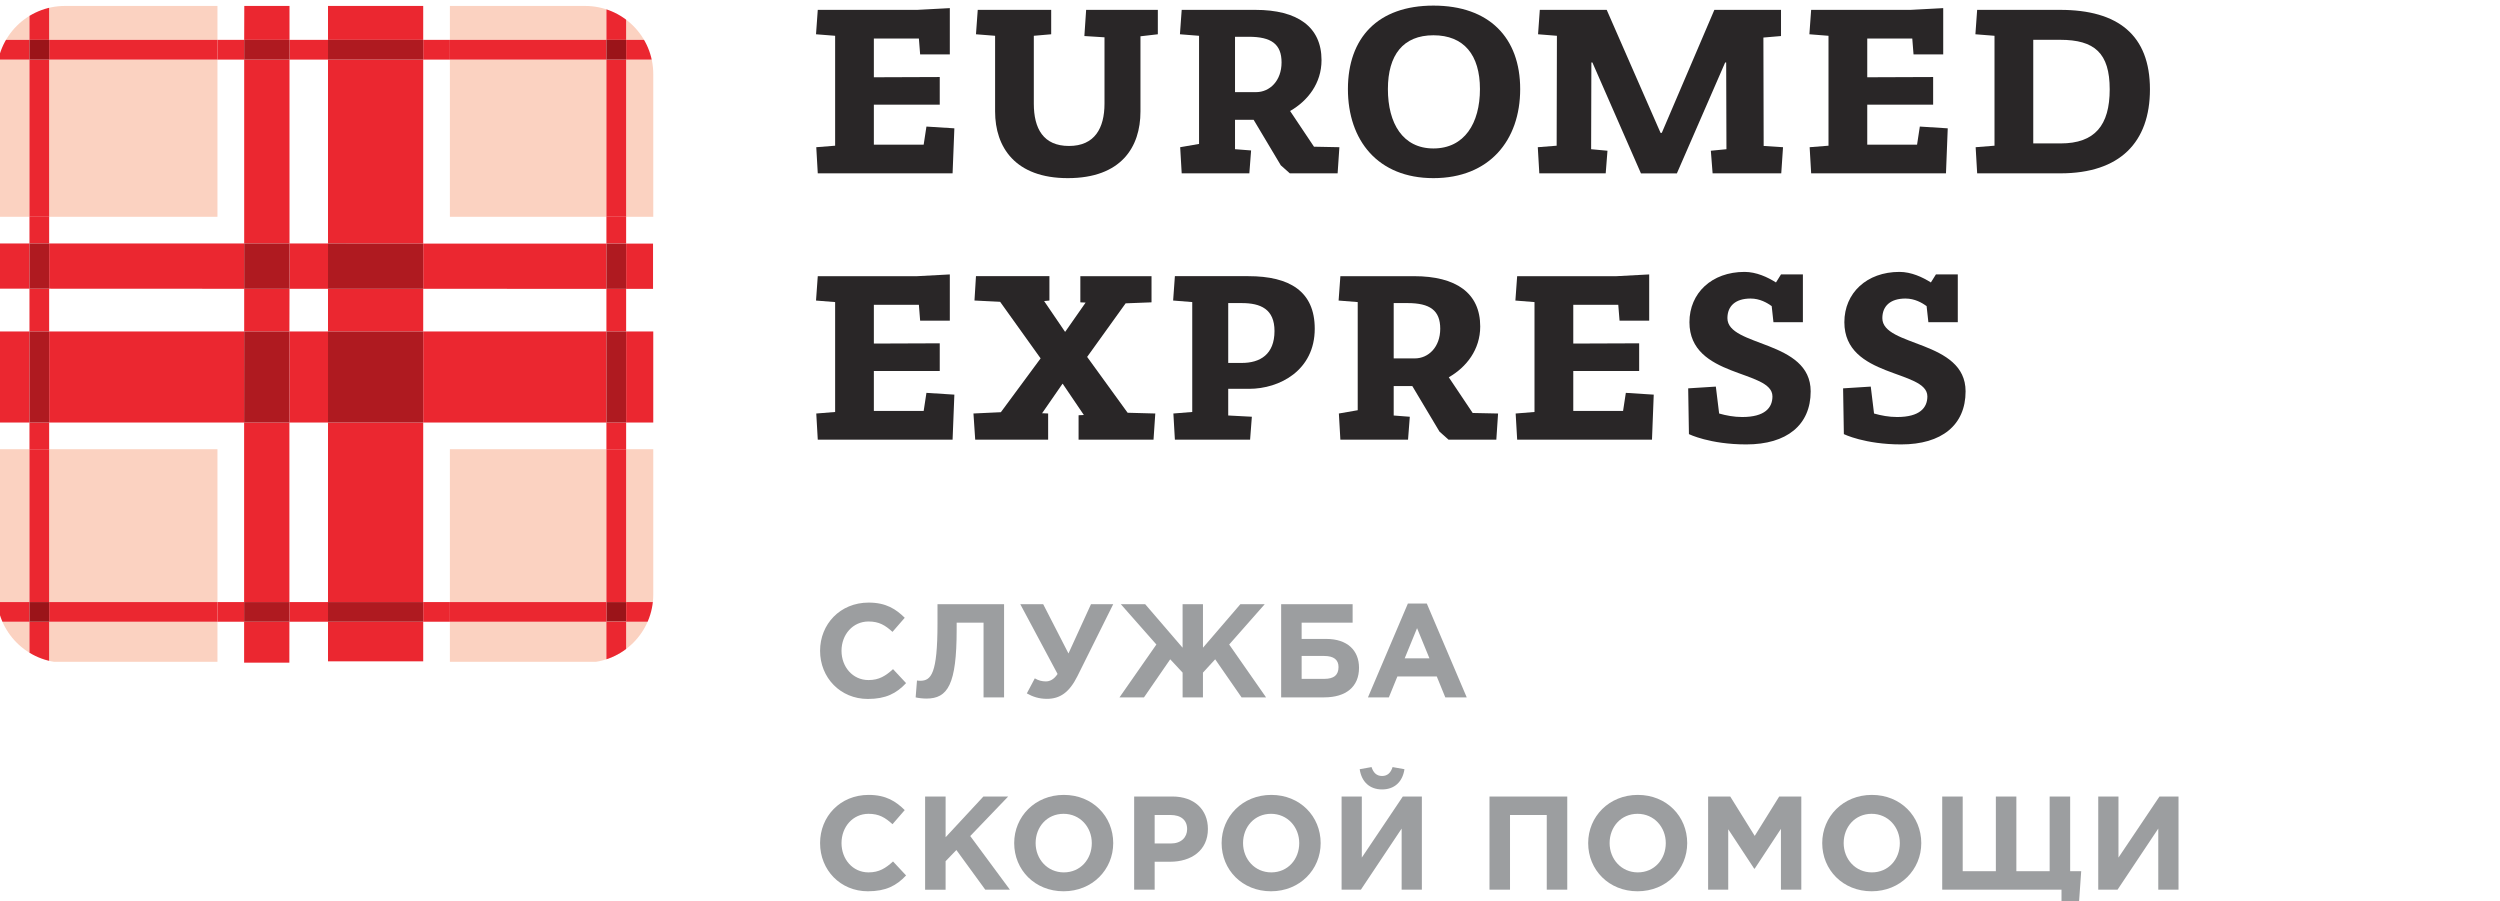 <?xml version="1.0" encoding="UTF-8"?> <!-- Generator: Adobe Illustrator 16.0.3, SVG Export Plug-In . SVG Version: 6.00 Build 0) --> <svg xmlns="http://www.w3.org/2000/svg" xmlns:xlink="http://www.w3.org/1999/xlink" id="Layer_1" x="0px" y="0px" width="169.953px" height="61.253px" viewBox="0 0 169.953 61.253" xml:space="preserve"> <g> <path fill="#292627" d="M62.552,3.698l-0.085-1.078h-3.061v2.633l4.479-0.017v1.881h-4.479v2.718h3.386l0.188-1.231l1.899,0.12 l-0.121,3.061h-9.165l-0.102-1.778l1.282-0.102V2.433L55.474,2.33l0.119-1.659h6.754l2.223-0.119v3.146H62.552z"></path> <path fill="#292627" d="M70.28,2.433v4.617c0,1.693,0.649,2.873,2.393,2.873s2.412-1.214,2.412-2.873V2.536L73.717,2.45l0.12-1.778 h4.874V2.33l-1.181,0.137v5.112c0,2.428-1.316,4.531-4.941,4.531c-3.573,0-4.941-2.104-4.941-4.531V2.433l-1.3-0.103l0.12-1.659 h4.993V2.33L70.28,2.433z"></path> <path fill="#292627" d="M80.333,11.785l-0.103-1.778l1.283-0.222V2.433l-1.3-0.103l0.12-1.659h5.01c2.854,0,4.496,1.146,4.496,3.42 c0,1.572-0.939,2.77-2.137,3.454l1.624,2.428l1.727,0.034l-0.12,1.778h-3.248l-0.615-0.547l-1.847-3.095h-1.265v2l1.093,0.085 l-0.119,1.556H80.333z M83.958,2.5v3.763h1.436c0.924,0,1.728-0.77,1.728-2.019c0-1.248-0.702-1.744-2.223-1.744H83.958z"></path> <path fill="#292627" d="M97.446,12.11c-3.777,0-5.813-2.565-5.813-6.053c0-3.488,2.036-5.676,5.813-5.676 c3.797,0,5.898,2.188,5.898,5.676C103.345,9.545,101.243,12.11,97.446,12.11z M97.446,2.398c-2.052,0-3.095,1.333-3.095,3.659 c0,2.326,1.01,4.035,3.095,4.035c2.104,0,3.163-1.709,3.163-4.035C100.609,3.732,99.516,2.398,97.446,2.398z"></path> <path fill="#292627" d="M104.644,11.785l-0.103-1.778l1.282-0.102l0.018-7.472l-1.282-0.103l0.119-1.659h4.548l3.66,8.361h0.085 l3.573-8.361h4.531V2.45l-1.197,0.103l0.018,7.369l1.316,0.085l-0.12,1.778h-4.667l-0.12-1.538l1.061-0.103l-0.018-5.899h-0.068 l-3.283,7.541h-2.444l-3.301-7.541h-0.068l-0.017,5.899l1.111,0.103l-0.12,1.538H104.644z"></path> <path fill="#292627" d="M130.084,3.698l-0.085-1.078h-3.061v2.633l4.479-0.017v1.881h-4.479v2.718h3.386l0.188-1.231l1.898,0.12 l-0.12,3.061h-9.165l-0.103-1.778l1.282-0.102V2.433l-1.3-0.103l0.12-1.659h6.754l2.224-0.119v3.146H130.084z"></path> <path fill="#292627" d="M134.307,10.007l1.282-0.102V2.433L134.29,2.33l0.119-1.659h5.643c3.949,0,6.104,1.727,6.104,5.403 c0,3.591-2.034,5.71-6.086,5.71h-5.66L134.307,10.007z M138.223,2.707V9.75h1.863c2.325,0,3.334-1.231,3.334-3.676 c0-2.462-1.026-3.368-3.368-3.368H138.223z"></path> <path fill="#292627" d="M62.552,21.8l-0.085-1.077h-3.061v2.633l4.479-0.017v1.88h-4.479v2.719h3.386l0.188-1.231l1.899,0.121 l-0.121,3.061h-9.165l-0.102-1.778l1.282-0.104v-7.471l-1.299-0.104l0.119-1.657h6.754l2.223-0.119V21.8H62.552z"></path> <path fill="#292627" d="M70.981,20.467l1.419,2.085h0.017l1.385-1.982l-0.359-0.017v-1.778h4.839v1.778l-1.761,0.068l-2.616,3.642 l2.752,3.796l1.881,0.051l-0.12,1.778h-5.095v-1.659l0.359-0.017l-1.436-2.121h-0.018l-1.385,2.001l0.411,0.017v1.778h-4.958 l-0.119-1.778l1.863-0.087l2.702-3.659l-2.752-3.846l-1.744-0.087l0.102-1.657h4.993v1.657L70.981,20.467z"></path> <path fill="#292627" d="M79.87,29.888l-0.102-1.778l1.282-0.104v-7.471l-1.299-0.104l0.119-1.657h4.993 c2.821,0,4.515,1.042,4.515,3.573c0,2.838-2.395,4.086-4.463,4.086h-1.419v1.812l1.607,0.085l-0.119,1.557H79.87z M83.496,20.604 v4.069h0.923c1.248,0,2.223-0.581,2.223-2.171c0-1.487-0.941-1.898-2.223-1.898H83.496z"></path> <path fill="#292627" d="M91.12,29.888l-0.102-1.778l1.281-0.223v-7.352L91,20.432l0.12-1.657h5.01c2.855,0,4.497,1.145,4.497,3.42 c0,1.572-0.94,2.769-2.137,3.453l1.624,2.427l1.727,0.036l-0.119,1.778h-3.25l-0.614-0.548l-1.847-3.094h-1.266v2l1.095,0.085 l-0.12,1.557H91.12z M94.745,20.604v3.761h1.436c0.924,0,1.728-0.77,1.728-2.017c0-1.248-0.701-1.744-2.223-1.744H94.745z"></path> <path fill="#292627" d="M110.099,21.8l-0.087-1.077h-3.059v2.633l4.479-0.017v1.88h-4.479v2.719h3.385l0.188-1.231l1.897,0.121 l-0.119,3.061h-9.165l-0.103-1.778l1.281-0.104v-7.471l-1.299-0.104l0.12-1.657h6.753l2.223-0.119V21.8H110.099z"></path> <path fill="#292627" d="M120.561,21.903l-0.119-1.095c-0.308-0.221-0.804-0.513-1.436-0.513c-1.01,0-1.574,0.496-1.574,1.334 c0,1.965,5.66,1.47,5.66,4.975c0,2.291-1.625,3.608-4.377,3.608c-2.479,0-3.899-0.7-3.899-0.7l-0.051-3.112l1.88-0.119l0.224,1.83 c0.479,0.136,1.008,0.238,1.572,0.238c1.539,0,2.052-0.632,2.052-1.402c0-1.829-5.643-1.231-5.643-5.043 c0-1.984,1.522-3.42,3.745-3.42c0.804,0,1.572,0.359,2.138,0.718l0.341-0.546h1.489v3.248H120.561z"></path> <path fill="#292627" d="M131.093,21.903l-0.12-1.095c-0.308-0.221-0.804-0.513-1.437-0.513c-1.009,0-1.572,0.496-1.572,1.334 c0,1.965,5.659,1.47,5.659,4.975c0,2.291-1.624,3.608-4.377,3.608c-2.479,0-3.898-0.7-3.898-0.7l-0.052-3.112l1.881-0.119 l0.223,1.83c0.479,0.136,1.009,0.238,1.572,0.238c1.54,0,2.053-0.632,2.053-1.402c0-1.829-5.643-1.231-5.643-5.043 c0-1.984,1.522-3.42,3.744-3.42c0.804,0,1.573,0.359,2.138,0.718l0.342-0.546h1.487v3.248H131.093z"></path> </g> <g> <path fill="#9C9EA0" d="M55.75,44.241c0-1.801,1.357-3.276,3.303-3.276c1.194,0,1.864,0.453,2.452,1.032l-0.832,0.959 c-0.489-0.443-0.905-0.706-1.629-0.706c-1.068,0-1.837,0.888-1.837,1.991c0,1.087,0.751,1.991,1.837,1.991 c0.724,0,1.167-0.29,1.665-0.743l0.887,0.95c-0.652,0.698-1.376,1.077-2.598,1.077C57.134,47.516,55.75,46.078,55.75,44.241z"></path> <path fill="#9C9EA0" d="M68.258,41.074v6.334h-1.395v-5.076h-1.828v0.479c0,3.729-0.606,4.679-2.055,4.679 c-0.226,0-0.561-0.035-0.733-0.081l0.091-1.148c0.062,0.008,0.126,0.019,0.218,0.019c0.75,0,1.176-0.48,1.176-3.892v-1.312H68.258z "></path> <path fill="#9C9EA0" d="M74.167,41.074h1.511l-2.435,4.896c-0.552,1.104-1.185,1.538-2.072,1.538c-0.542,0-0.968-0.145-1.366-0.37 l0.542-1.023c0.254,0.153,0.507,0.208,0.751,0.208c0.253,0,0.543-0.117,0.797-0.506l-2.534-4.742h1.557l1.718,3.348L74.167,41.074z "></path> <path fill="#9C9EA0" d="M80.395,47.408v-1.683l-0.842-0.905l-1.783,2.588h-1.665l2.507-3.593l-2.417-2.741h1.656l2.543,2.958 v-2.958h1.385v2.958l2.543-2.958h1.656l-2.416,2.741l2.506,3.593h-1.666l-1.792-2.588l-0.832,0.905v1.683H80.395z"></path> <path fill="#9C9EA0" d="M88.487,43.435h1.674c1.43,0,2.227,0.778,2.227,1.963c0,1.296-0.896,2.01-2.362,2.01h-2.932v-6.334h4.859 v1.258h-3.466V43.435z M88.487,44.593v1.557h1.538c0.652,0,0.969-0.253,0.969-0.806c0-0.488-0.316-0.751-0.978-0.751H88.487z"></path> <path fill="#9C9EA0" d="M95.71,41.028h1.285l2.715,6.38h-1.457l-0.579-1.42h-2.679l-0.579,1.42h-1.421L95.71,41.028z M97.176,44.756l-0.842-2.054l-0.842,2.054H97.176z"></path> <path fill="#9C9EA0" d="M55.75,57.315c0-1.801,1.357-3.277,3.303-3.277c1.194,0,1.864,0.453,2.452,1.033l-0.832,0.959 c-0.489-0.443-0.905-0.706-1.629-0.706c-1.068,0-1.837,0.886-1.837,1.991c0,1.085,0.751,1.991,1.837,1.991 c0.724,0,1.167-0.29,1.665-0.743l0.887,0.95c-0.652,0.697-1.376,1.077-2.598,1.077C57.134,60.59,55.75,59.151,55.75,57.315z"></path> <path fill="#9C9EA0" d="M62.89,54.147h1.394v2.769l2.57-2.769h1.683l-2.579,2.688l2.696,3.647h-1.674l-1.964-2.697l-0.733,0.76 v1.938H62.89V54.147z"></path> <path fill="#9C9EA0" d="M68.946,57.315c0-1.801,1.42-3.277,3.375-3.277s3.357,1.458,3.357,3.277c0,1.801-1.42,3.275-3.375,3.275 S68.946,59.134,68.946,57.315z M74.222,57.315c0-1.087-0.796-1.991-1.919-1.991c-1.122,0-1.9,0.886-1.9,1.991 c0,1.085,0.796,1.991,1.919,1.991C73.444,59.306,74.222,58.418,74.222,57.315z"></path> <path fill="#9C9EA0" d="M77.101,54.147h2.589c1.511,0,2.425,0.896,2.425,2.208c0,1.467-1.14,2.227-2.562,2.227h-1.058v1.9h-1.394 V54.147z M79.599,57.341c0.698,0,1.104-0.416,1.104-0.977c0-0.625-0.434-0.96-1.131-0.96h-1.077v1.937H79.599z"></path> <path fill="#9C9EA0" d="M83.047,57.315c0-1.801,1.422-3.277,3.376-3.277c1.954,0,3.357,1.458,3.357,3.277 c0,1.801-1.421,3.275-3.376,3.275C84.451,60.59,83.047,59.134,83.047,57.315z M88.324,57.315c0-1.087-0.797-1.991-1.919-1.991 s-1.901,0.886-1.901,1.991c0,1.085,0.797,1.991,1.919,1.991C87.546,59.306,88.324,58.418,88.324,57.315z"></path> <path fill="#9C9EA0" d="M96.66,60.482h-1.375v-4.154l-2.77,4.154h-1.312v-6.335h1.375V58.3l2.788-4.153h1.294V60.482z M92.434,52.292l0.806-0.145c0.117,0.37,0.335,0.606,0.715,0.606s0.597-0.236,0.714-0.606l0.807,0.145 c-0.127,0.868-0.688,1.375-1.521,1.375S92.561,53.161,92.434,52.292z"></path> <path fill="#9C9EA0" d="M101.259,54.147h5.285v6.335h-1.394v-5.077h-2.498v5.077h-1.394V54.147z"></path> <path fill="#9C9EA0" d="M107.966,57.315c0-1.801,1.421-3.277,3.376-3.277c1.954,0,3.356,1.458,3.356,3.277 c0,1.801-1.421,3.275-3.375,3.275C109.368,60.59,107.966,59.134,107.966,57.315z M113.242,57.315c0-1.087-0.797-1.991-1.919-1.991 s-1.9,0.886-1.9,1.991c0,1.085,0.796,1.991,1.919,1.991C112.464,59.306,113.242,58.418,113.242,57.315z"></path> <path fill="#9C9EA0" d="M116.12,54.147h1.503l1.665,2.679l1.665-2.679h1.502v6.335h-1.385v-4.136l-1.782,2.706h-0.037l-1.764-2.679 v4.108h-1.367V54.147z"></path> <path fill="#9C9EA0" d="M123.877,57.315c0-1.801,1.422-3.277,3.376-3.277c1.955,0,3.358,1.458,3.358,3.277 c0,1.801-1.421,3.275-3.376,3.275S123.877,59.134,123.877,57.315z M129.153,57.315c0-1.087-0.796-1.991-1.918-1.991 s-1.9,0.886-1.9,1.991c0,1.085,0.796,1.991,1.918,1.991S129.153,58.418,129.153,57.315z"></path> <path fill="#9C9EA0" d="M140.142,60.482h-8.108v-6.335h1.393v5.077h2.254v-5.077h1.394v5.077h2.263v-5.077h1.394v5.077h0.751 l-0.181,2.579h-1.158V60.482z"></path> <path fill="#9C9EA0" d="M148.098,60.482h-1.376v-4.154l-2.769,4.154h-1.312v-6.335h1.375V58.3l2.788-4.153h1.294V60.482z"></path> </g> <g> <defs> <path id="SVGID_1_" d="M44.41,40.417c0,2.56-2.075,4.633-4.634,4.633H4.415c-2.559,0-4.634-2.073-4.634-4.633V5.038 c0-2.559,2.075-4.634,4.634-4.634h35.361c2.559,0,4.634,2.075,4.634,4.634V40.417z"></path> </defs> <clipPath id="SVGID_2_"> <use xlink:href="#SVGID_1_" overflow="visible"></use> </clipPath> <path clip-path="url(#SVGID_2_)" fill="#77AF48" d="M25.678,32.241h1.374H25.678z"></path> <polygon clip-path="url(#SVGID_2_)" fill-rule="evenodd" clip-rule="evenodd" fill="#9B1419" points="42.565,42.268 42.565,40.927 41.224,40.927 41.224,42.268 42.565,42.268 "></polygon> <polygon clip-path="url(#SVGID_2_)" fill-rule="evenodd" clip-rule="evenodd" fill="#FBD2C1" points="2.003,30.536 -0.178,30.536 -0.178,40.927 2.003,40.927 2.003,30.536 "></polygon> <polygon clip-path="url(#SVGID_2_)" fill-rule="evenodd" clip-rule="evenodd" fill="#FBD2C1" points="-0.178,4.05 -0.178,14.739 2.003,14.739 2.003,4.05 -0.178,4.05 "></polygon> <polygon clip-path="url(#SVGID_2_)" fill-rule="evenodd" clip-rule="evenodd" fill="#FBD2C1" points="2.003,0.446 3.341,0.446 3.341,2.708 14.783,2.708 14.783,0.404 -0.178,0.404 -0.178,2.708 2.003,2.708 2.003,0.446 "></polygon> <polygon clip-path="url(#SVGID_2_)" fill-rule="evenodd" clip-rule="evenodd" fill="#FBD2C1" points="44.41,2.708 44.41,0.404 42.565,0.404 42.565,2.708 44.41,2.708 "></polygon> <polygon clip-path="url(#SVGID_2_)" fill-rule="evenodd" clip-rule="evenodd" fill="#FBD2C1" points="41.225,0.404 30.584,0.404 30.584,2.708 41.225,2.708 41.225,0.404 "></polygon> <polygon clip-path="url(#SVGID_2_)" fill-rule="evenodd" clip-rule="evenodd" fill="#FBD2C1" points="3.341,30.536 3.341,40.927 14.783,40.927 14.783,30.536 3.341,30.536 "></polygon> <polygon clip-path="url(#SVGID_2_)" fill-rule="evenodd" clip-rule="evenodd" fill="#FBD2C1" points="14.783,4.05 3.341,4.05 3.341,14.739 14.783,14.739 14.783,4.05 "></polygon> <polygon clip-path="url(#SVGID_2_)" fill-rule="evenodd" clip-rule="evenodd" fill="#FBD2C1" points="42.565,14.739 44.41,14.739 44.41,4.05 42.565,4.05 42.565,14.739 "></polygon> <polygon clip-path="url(#SVGID_2_)" fill-rule="evenodd" clip-rule="evenodd" fill="#FBD2C1" points="41.225,14.739 41.225,4.05 30.584,4.05 30.584,14.739 41.225,14.739 "></polygon> <polygon clip-path="url(#SVGID_2_)" fill-rule="evenodd" clip-rule="evenodd" fill="#FBD2C1" points="3.341,44.991 14.783,44.991 14.783,42.268 3.341,42.268 3.341,44.991 "></polygon> <polygon clip-path="url(#SVGID_2_)" fill-rule="evenodd" clip-rule="evenodd" fill="#FBD2C1" points="-0.178,42.268 -0.178,44.991 2.003,44.991 2.003,42.268 -0.178,42.268 "></polygon> <path clip-path="url(#SVGID_2_)" fill-rule="evenodd" clip-rule="evenodd" fill="#FBD2C1" d="M42.565,30.536v10.391h1.845V30.536 H42.565L42.565,30.536z M42.565,44.991h1.845v-2.723h-1.845V44.991L42.565,44.991z M30.584,44.991h10.641v-2.723H30.584V44.991 L30.584,44.991z M30.584,40.927h10.641V30.536H30.584V40.927L30.584,40.927z"></path> <polygon clip-path="url(#SVGID_2_)" fill-rule="evenodd" clip-rule="evenodd" fill="#EB2730" points="3.341,42.268 2.003,42.268 2.003,44.991 3.341,44.991 3.341,42.268 "></polygon> <polygon clip-path="url(#SVGID_2_)" fill-rule="evenodd" clip-rule="evenodd" fill="#EB2730" points="3.341,4.05 2.003,4.05 2.003,14.739 3.341,14.739 3.341,4.05 "></polygon> <polygon clip-path="url(#SVGID_2_)" fill-rule="evenodd" clip-rule="evenodd" fill="#EB2730" points="3.341,0.446 2.003,0.446 2.003,2.708 3.341,2.708 3.341,0.446 "></polygon> <polygon clip-path="url(#SVGID_2_)" fill-rule="evenodd" clip-rule="evenodd" fill="#EB2730" points="3.341,30.536 3.341,30.536 2.003,30.536 2.003,40.927 3.341,40.927 3.341,30.536 "></polygon> <polygon clip-path="url(#SVGID_2_)" fill-rule="evenodd" clip-rule="evenodd" fill="#EB2730" points="42.565,4.05 41.225,4.05 41.225,14.739 42.565,14.739 42.565,4.05 "></polygon> <polygon clip-path="url(#SVGID_2_)" fill-rule="evenodd" clip-rule="evenodd" fill="#EB2730" points="42.565,30.536 42.565,30.536 41.225,30.536 41.225,40.927 42.565,40.927 42.565,30.536 "></polygon> <polygon clip-path="url(#SVGID_2_)" fill-rule="evenodd" clip-rule="evenodd" fill="#EB2730" points="42.565,0.404 41.225,0.404 41.225,2.708 42.565,2.708 42.565,0.404 "></polygon> <polygon clip-path="url(#SVGID_2_)" fill-rule="evenodd" clip-rule="evenodd" fill="#FBD2C1" points="41.225,42.268 41.225,44.991 42.565,44.991 42.565,42.268 41.225,42.268 "></polygon> <polygon clip-path="url(#SVGID_2_)" fill-rule="evenodd" clip-rule="evenodd" fill="#EB2730" points="42.565,42.268 41.225,42.268 41.225,44.991 42.565,44.991 42.565,42.268 "></polygon> <polygon clip-path="url(#SVGID_2_)" fill-rule="evenodd" clip-rule="evenodd" fill="#EB2730" points="44.41,40.927 44.41,40.927 42.565,40.927 42.565,42.268 44.41,42.268 44.41,40.927 "></polygon> <polygon clip-path="url(#SVGID_2_)" fill-rule="evenodd" clip-rule="evenodd" fill="#EB2730" points="41.225,40.927 41.225,40.927 30.584,40.927 30.584,42.268 41.225,42.268 41.225,40.927 "></polygon> <polygon clip-path="url(#SVGID_2_)" fill-rule="evenodd" clip-rule="evenodd" fill="#EB2730" points="2.003,40.927 2.003,40.927 -0.178,40.927 -0.178,42.268 2.003,42.268 2.003,40.927 "></polygon> <polygon clip-path="url(#SVGID_2_)" fill-rule="evenodd" clip-rule="evenodd" fill="#EB2730" points="14.783,40.927 3.341,40.927 3.341,42.268 14.783,42.268 14.783,40.927 "></polygon> <polygon clip-path="url(#SVGID_2_)" fill-rule="evenodd" clip-rule="evenodd" fill="#9B1419" points="3.341,40.927 3.341,40.927 2.003,40.927 2.003,42.268 3.341,42.268 3.341,40.927 "></polygon> <polygon clip-path="url(#SVGID_2_)" fill-rule="evenodd" clip-rule="evenodd" fill="#EB2730" points="14.783,2.708 3.341,2.708 3.341,4.05 14.783,4.05 14.783,2.708 "></polygon> <polygon clip-path="url(#SVGID_2_)" fill-rule="evenodd" clip-rule="evenodd" fill="#EB2730" points="44.41,2.708 42.565,2.708 42.565,4.05 44.41,4.05 44.41,2.708 "></polygon> <polygon clip-path="url(#SVGID_2_)" fill-rule="evenodd" clip-rule="evenodd" fill="#EB2730" points="41.225,2.708 41.225,2.708 30.584,2.708 30.584,4.05 41.225,4.05 41.225,2.708 "></polygon> <polygon clip-path="url(#SVGID_2_)" fill-rule="evenodd" clip-rule="evenodd" fill="#EB2730" points="2.003,2.708 2.003,2.708 -0.178,2.708 -0.178,4.05 2.003,4.05 2.003,2.708 "></polygon> <polygon clip-path="url(#SVGID_2_)" fill-rule="evenodd" clip-rule="evenodd" fill="#9B1419" points="3.341,2.708 3.341,2.708 2.003,2.708 2.003,4.05 3.341,4.05 3.341,2.708 "></polygon> <polygon clip-path="url(#SVGID_2_)" fill-rule="evenodd" clip-rule="evenodd" fill="#9B1419" points="42.565,2.708 42.565,2.708 41.225,2.708 41.225,4.05 42.565,4.05 42.565,2.708 "></polygon> <polygon clip-path="url(#SVGID_2_)" fill-rule="evenodd" clip-rule="evenodd" fill="#EB2730" points="42.565,16.559 42.565,19.639 44.394,19.639 44.394,16.559 42.565,16.559 "></polygon> <polygon clip-path="url(#SVGID_2_)" fill-rule="evenodd" clip-rule="evenodd" fill="#EB2730" points="2.003,16.549 -0.219,16.549 -0.219,19.626 2.003,19.626 2.003,16.549 "></polygon> <polygon clip-path="url(#SVGID_2_)" fill-rule="evenodd" clip-rule="evenodd" fill="#EB2730" points="22.298,16.552 19.681,16.552 19.681,19.632 22.298,19.632 22.298,16.552 "></polygon> <polygon clip-path="url(#SVGID_2_)" fill-rule="evenodd" clip-rule="evenodd" fill="#EB2730" points="41.225,16.559 28.77,16.559 28.77,19.632 41.225,19.639 41.225,16.559 "></polygon> <polygon clip-path="url(#SVGID_2_)" fill-rule="evenodd" clip-rule="evenodd" fill="#EB2730" points="16.6,16.552 3.341,16.552 3.341,19.626 16.6,19.632 16.6,16.552 "></polygon> <polygon clip-path="url(#SVGID_2_)" fill-rule="evenodd" clip-rule="evenodd" fill="#EB2730" points="22.298,22.535 19.674,22.535 19.674,28.725 22.298,28.725 22.298,22.535 "></polygon> <polygon clip-path="url(#SVGID_2_)" fill-rule="evenodd" clip-rule="evenodd" fill="#EB2730" points="2.003,22.535 -0.194,22.535 -0.194,28.725 2.003,28.725 2.003,22.535 "></polygon> <polygon clip-path="url(#SVGID_2_)" fill-rule="evenodd" clip-rule="evenodd" fill="#EB2730" points="41.225,22.535 28.77,22.535 28.77,28.725 41.225,28.725 41.225,22.535 "></polygon> <polygon clip-path="url(#SVGID_2_)" fill-rule="evenodd" clip-rule="evenodd" fill="#EB2730" points="44.41,22.535 42.565,22.535 42.565,28.725 44.41,28.725 44.41,22.535 "></polygon> <polygon clip-path="url(#SVGID_2_)" fill-rule="evenodd" clip-rule="evenodd" fill="#EB2730" points="16.6,22.535 3.341,22.535 3.341,28.725 16.595,28.725 16.6,22.535 "></polygon> <polygon clip-path="url(#SVGID_2_)" fill-rule="evenodd" clip-rule="evenodd" fill="#EB2730" points="19.674,28.725 16.595,28.725 16.595,40.927 19.674,40.927 19.674,28.725 "></polygon> <polygon clip-path="url(#SVGID_2_)" fill-rule="evenodd" clip-rule="evenodd" fill="#EB2730" points="19.681,19.632 16.6,19.632 16.6,22.535 19.674,22.535 19.681,19.632 "></polygon> <polygon clip-path="url(#SVGID_2_)" fill-rule="evenodd" clip-rule="evenodd" fill="#EB2730" points="19.681,4.05 16.6,4.05 16.6,16.552 19.681,16.552 19.681,4.05 "></polygon> <polygon clip-path="url(#SVGID_2_)" fill-rule="evenodd" clip-rule="evenodd" fill="#EB2730" points="19.681,0.404 16.607,0.404 16.6,2.708 19.681,2.708 19.681,0.404 "></polygon> <polygon clip-path="url(#SVGID_2_)" fill-rule="evenodd" clip-rule="evenodd" fill="#EB2730" points="19.674,42.268 16.595,42.268 16.595,45.078 19.671,45.078 19.674,42.268 "></polygon> <polygon clip-path="url(#SVGID_2_)" fill-rule="evenodd" clip-rule="evenodd" fill="#EB2730" points="28.77,42.268 22.298,42.268 22.298,44.956 28.77,44.956 28.77,42.268 "></polygon> <polygon clip-path="url(#SVGID_2_)" fill-rule="evenodd" clip-rule="evenodd" fill="#EB2730" points="28.77,0.404 22.298,0.404 22.298,2.708 28.77,2.708 28.77,0.404 "></polygon> <polygon clip-path="url(#SVGID_2_)" fill-rule="evenodd" clip-rule="evenodd" fill="#EB2730" points="28.77,19.632 22.298,19.632 22.298,22.535 28.77,22.535 28.77,19.632 "></polygon> <polygon clip-path="url(#SVGID_2_)" fill-rule="evenodd" clip-rule="evenodd" fill="#EB2730" points="28.77,4.05 22.298,4.05 22.298,16.552 28.77,16.559 28.77,4.05 "></polygon> <polygon clip-path="url(#SVGID_2_)" fill-rule="evenodd" clip-rule="evenodd" fill="#EB2730" points="28.77,28.725 22.298,28.725 22.298,40.927 28.77,40.927 28.77,28.725 "></polygon> <path clip-path="url(#SVGID_2_)" fill-rule="evenodd" clip-rule="evenodd" fill="#EB2730" d="M28.77,4.05h1.815V2.708H28.77V4.05 L28.77,4.05z M19.681,4.05h2.618V2.708h-2.618V4.05L19.681,4.05z M14.783,4.05H16.6V2.708h-1.817V4.05L14.783,4.05z M19.674,42.268 h2.624v-1.341h-2.624V42.268L19.674,42.268z M28.77,42.268h1.815v-1.341H28.77V42.268L28.77,42.268z M14.783,42.268h1.812v-1.341 h-1.812V42.268L14.783,42.268z M41.225,30.536h1.34v-1.811h-1.34V30.536L41.225,30.536z M41.225,22.535h1.34v-2.896h-1.34V22.535 L41.225,22.535z M41.225,14.739v1.819h1.34v-1.819H41.225L41.225,14.739z M2.003,30.536h1.338v-1.811H2.003V30.536L2.003,30.536z M2.003,22.535h1.338v-2.909H2.003V22.535L2.003,22.535z M2.003,16.549l1.338,0.003v-1.812H2.003V16.549L2.003,16.549z"></path> <polygon clip-path="url(#SVGID_2_)" fill-rule="evenodd" clip-rule="evenodd" fill="#AF1A20" points="19.681,16.552 19.681,16.552 16.6,16.552 16.6,19.632 19.681,19.632 19.681,16.552 "></polygon> <polygon clip-path="url(#SVGID_2_)" fill-rule="evenodd" clip-rule="evenodd" fill="#AF1A20" points="19.674,22.535 19.674,22.535 16.6,22.535 16.595,28.725 19.674,28.725 19.674,22.535 "></polygon> <polygon clip-path="url(#SVGID_2_)" fill-rule="evenodd" clip-rule="evenodd" fill="#AF1A20" points="22.298,16.552 22.298,19.632 28.77,19.632 28.77,16.559 22.298,16.552 "></polygon> <polygon clip-path="url(#SVGID_2_)" fill-rule="evenodd" clip-rule="evenodd" fill="#AF1A20" points="2.003,16.549 2.003,19.626 3.341,19.626 3.341,16.552 2.003,16.549 "></polygon> <polygon clip-path="url(#SVGID_2_)" fill-rule="evenodd" clip-rule="evenodd" fill="#AF1A20" points="42.565,16.559 42.565,16.559 41.225,16.559 41.225,19.639 42.565,19.639 42.565,16.559 "></polygon> <polygon clip-path="url(#SVGID_2_)" fill-rule="evenodd" clip-rule="evenodd" fill="#AF1A20" points="3.341,22.535 3.341,22.535 2.003,22.535 2.003,28.725 3.341,28.725 3.341,22.535 "></polygon> <polygon clip-path="url(#SVGID_2_)" fill-rule="evenodd" clip-rule="evenodd" fill="#AF1A20" points="42.565,22.535 42.565,22.535 41.225,22.535 41.225,28.725 42.565,28.725 42.565,22.535 "></polygon> <polygon clip-path="url(#SVGID_2_)" fill-rule="evenodd" clip-rule="evenodd" fill="#AF1A20" points="19.674,40.927 19.674,40.927 16.595,40.927 16.595,42.268 19.674,42.268 19.674,40.927 "></polygon> <polygon clip-path="url(#SVGID_2_)" fill-rule="evenodd" clip-rule="evenodd" fill="#AF1A20" points="19.681,2.708 19.681,2.708 16.6,2.708 16.6,4.05 19.681,4.05 19.681,2.708 "></polygon> <polygon clip-path="url(#SVGID_2_)" fill-rule="evenodd" clip-rule="evenodd" fill="#AF1A20" points="28.77,40.927 28.77,40.927 22.298,40.927 22.298,42.268 28.77,42.268 28.77,40.927 "></polygon> <polygon clip-path="url(#SVGID_2_)" fill-rule="evenodd" clip-rule="evenodd" fill="#AF1A20" points="28.77,2.708 28.77,2.708 22.298,2.708 22.298,4.05 28.77,4.05 28.77,2.708 "></polygon> <polygon clip-path="url(#SVGID_2_)" fill-rule="evenodd" clip-rule="evenodd" fill="#AF1A20" points="28.77,22.535 28.77,22.535 22.298,22.535 22.298,28.725 28.77,28.725 28.77,22.535 "></polygon> </g> </svg> 